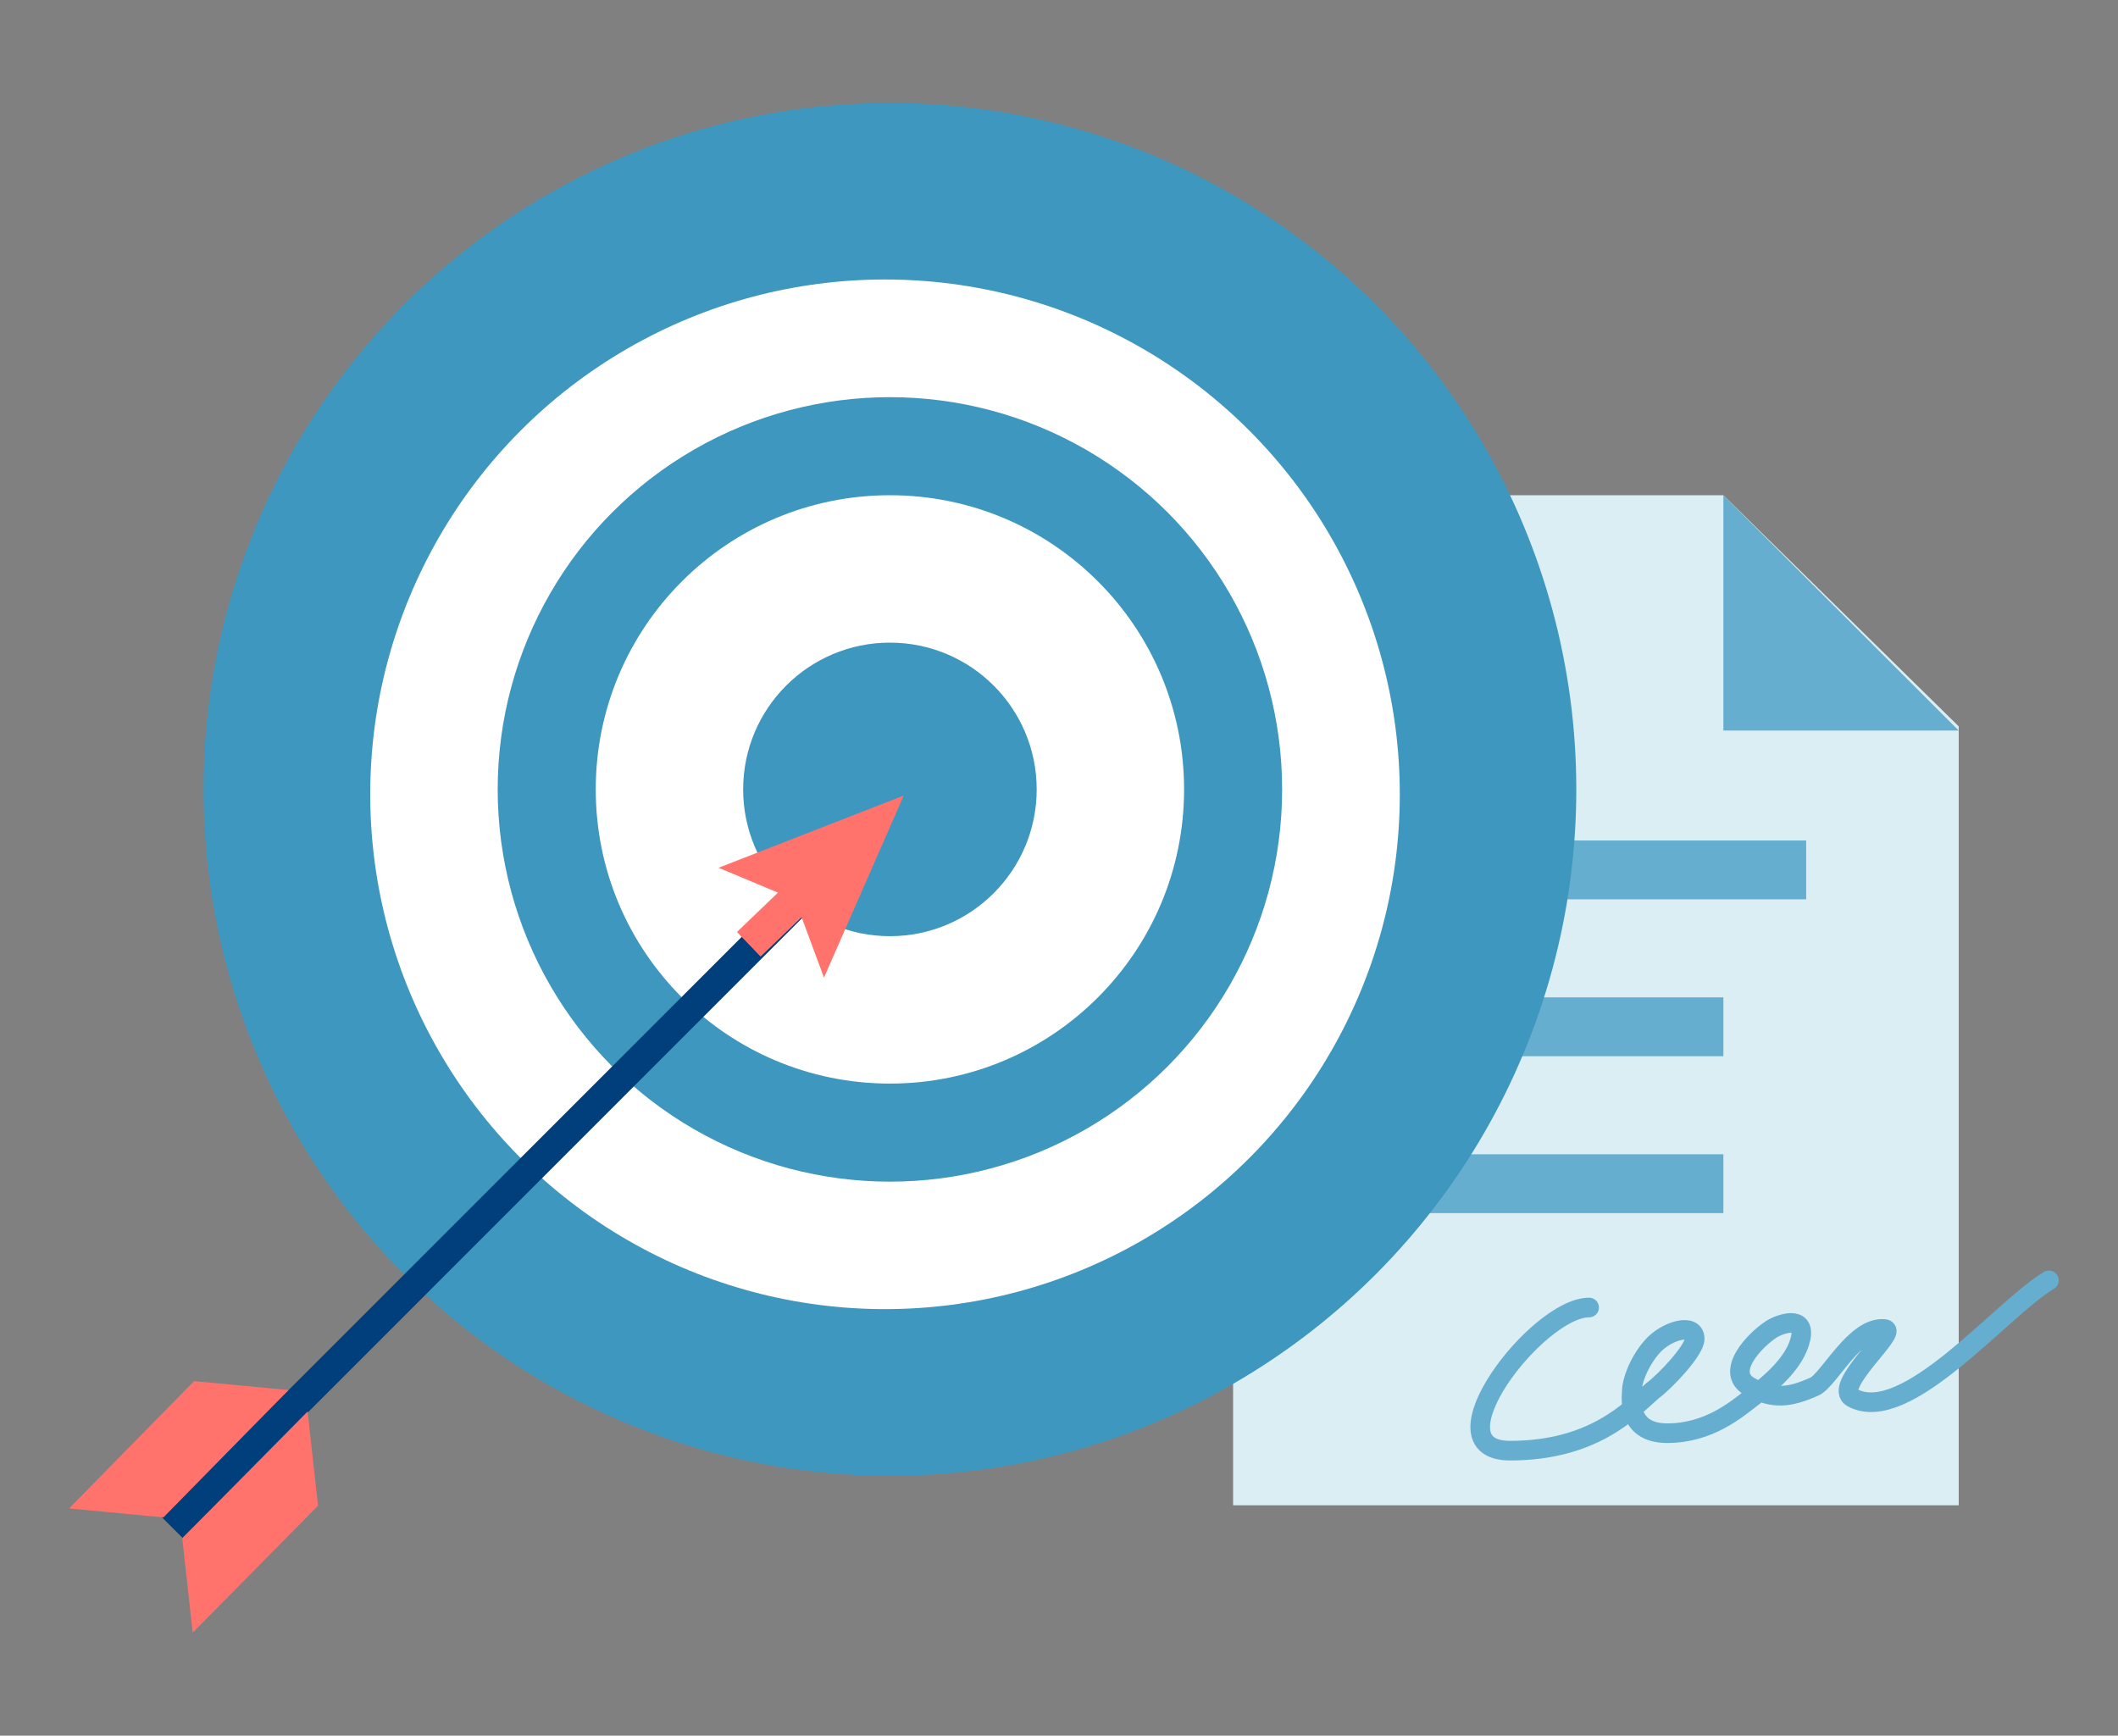 <svg width="216" height="177" viewBox="0 0 216 177" fill="none" xmlns="http://www.w3.org/2000/svg">
<rect x="0" y="0" width="216" height="177" fill="#808080" stroke="none"/>
<path d="M125.756 50.502H175.756L199.756 74.072V153.502H125.756V50.502Z" fill="#DBEEF4"/>
<path d="M175.756 50.502L199.756 74.502H175.756V50.502Z" fill="#65AED0"/>
<rect x="139.199" y="85.711" width="45" height="6" fill="#65AED0"/>
<rect x="139.199" y="101.711" width="36.556" height="6" fill="#65AED0"/>
<rect x="139.199" y="117.711" width="36.556" height="6" fill="#65AED0"/>
<path d="M162.063 133.337C156.769 133.337 145.576 147.934 153.995 147.934C162.415 147.934 166.183 143.898 168.503 141.845C169.928 140.78 172.831 137.664 172.831 136.526C172.831 134.869 169.942 135.683 168.503 137.318C167.064 138.952 166.416 140.966 166.416 141.845C166.416 142.343 165.793 146.153 170.029 146.153C174.264 146.153 177.042 143.758 178.627 142.548C180.602 141.041 183.087 138.95 183.629 136.503C184.17 134.056 181.489 135.023 180.683 135.536C178.957 136.634 175.835 139.925 178.441 141.405C180.809 142.751 182.507 142.528 185.032 141.405C186.53 140.739 189.203 135.189 192.215 135.536C193.676 135.704 186.767 141.4 188.935 142.548C194.398 145.44 204.06 133.504 208.953 130.568" stroke="#65AED0" stroke-width="2" stroke-linecap="round"/>
<circle cx="90.756" cy="80.502" r="70" fill="#3E97BE"/>
<circle cx="90.256" cy="81.002" r="52.5" fill="white"/>
<circle cx="90.756" cy="80.502" r="40" fill="#3E97BE"/>
<circle cx="90.756" cy="80.502" r="30" fill="white"/>
<circle cx="90.757" cy="80.502" r="14.968" fill="#3E97BE"/>
<path fill-rule="evenodd" clip-rule="evenodd" d="M16.484 154.701L84.267 86.917L86.389 89.039L18.605 156.822L16.484 154.701Z" fill="#003E7C"/>
<path d="M84.032 99.695L92.168 81.126L73.281 88.493L79.341 91.028L75.16 95.041L77.567 97.549L81.748 93.536L84.032 99.695Z" fill="#FF736C"/>
<path d="M18.591 156.887L31.372 143.938L32.432 153.549L19.65 166.498L18.591 156.887Z" fill="#FF736C"/>
<path d="M16.673 154.737L29.421 141.754L19.794 140.845L7.047 153.828L16.673 154.737Z" fill="#FF736C"/>
</svg>
